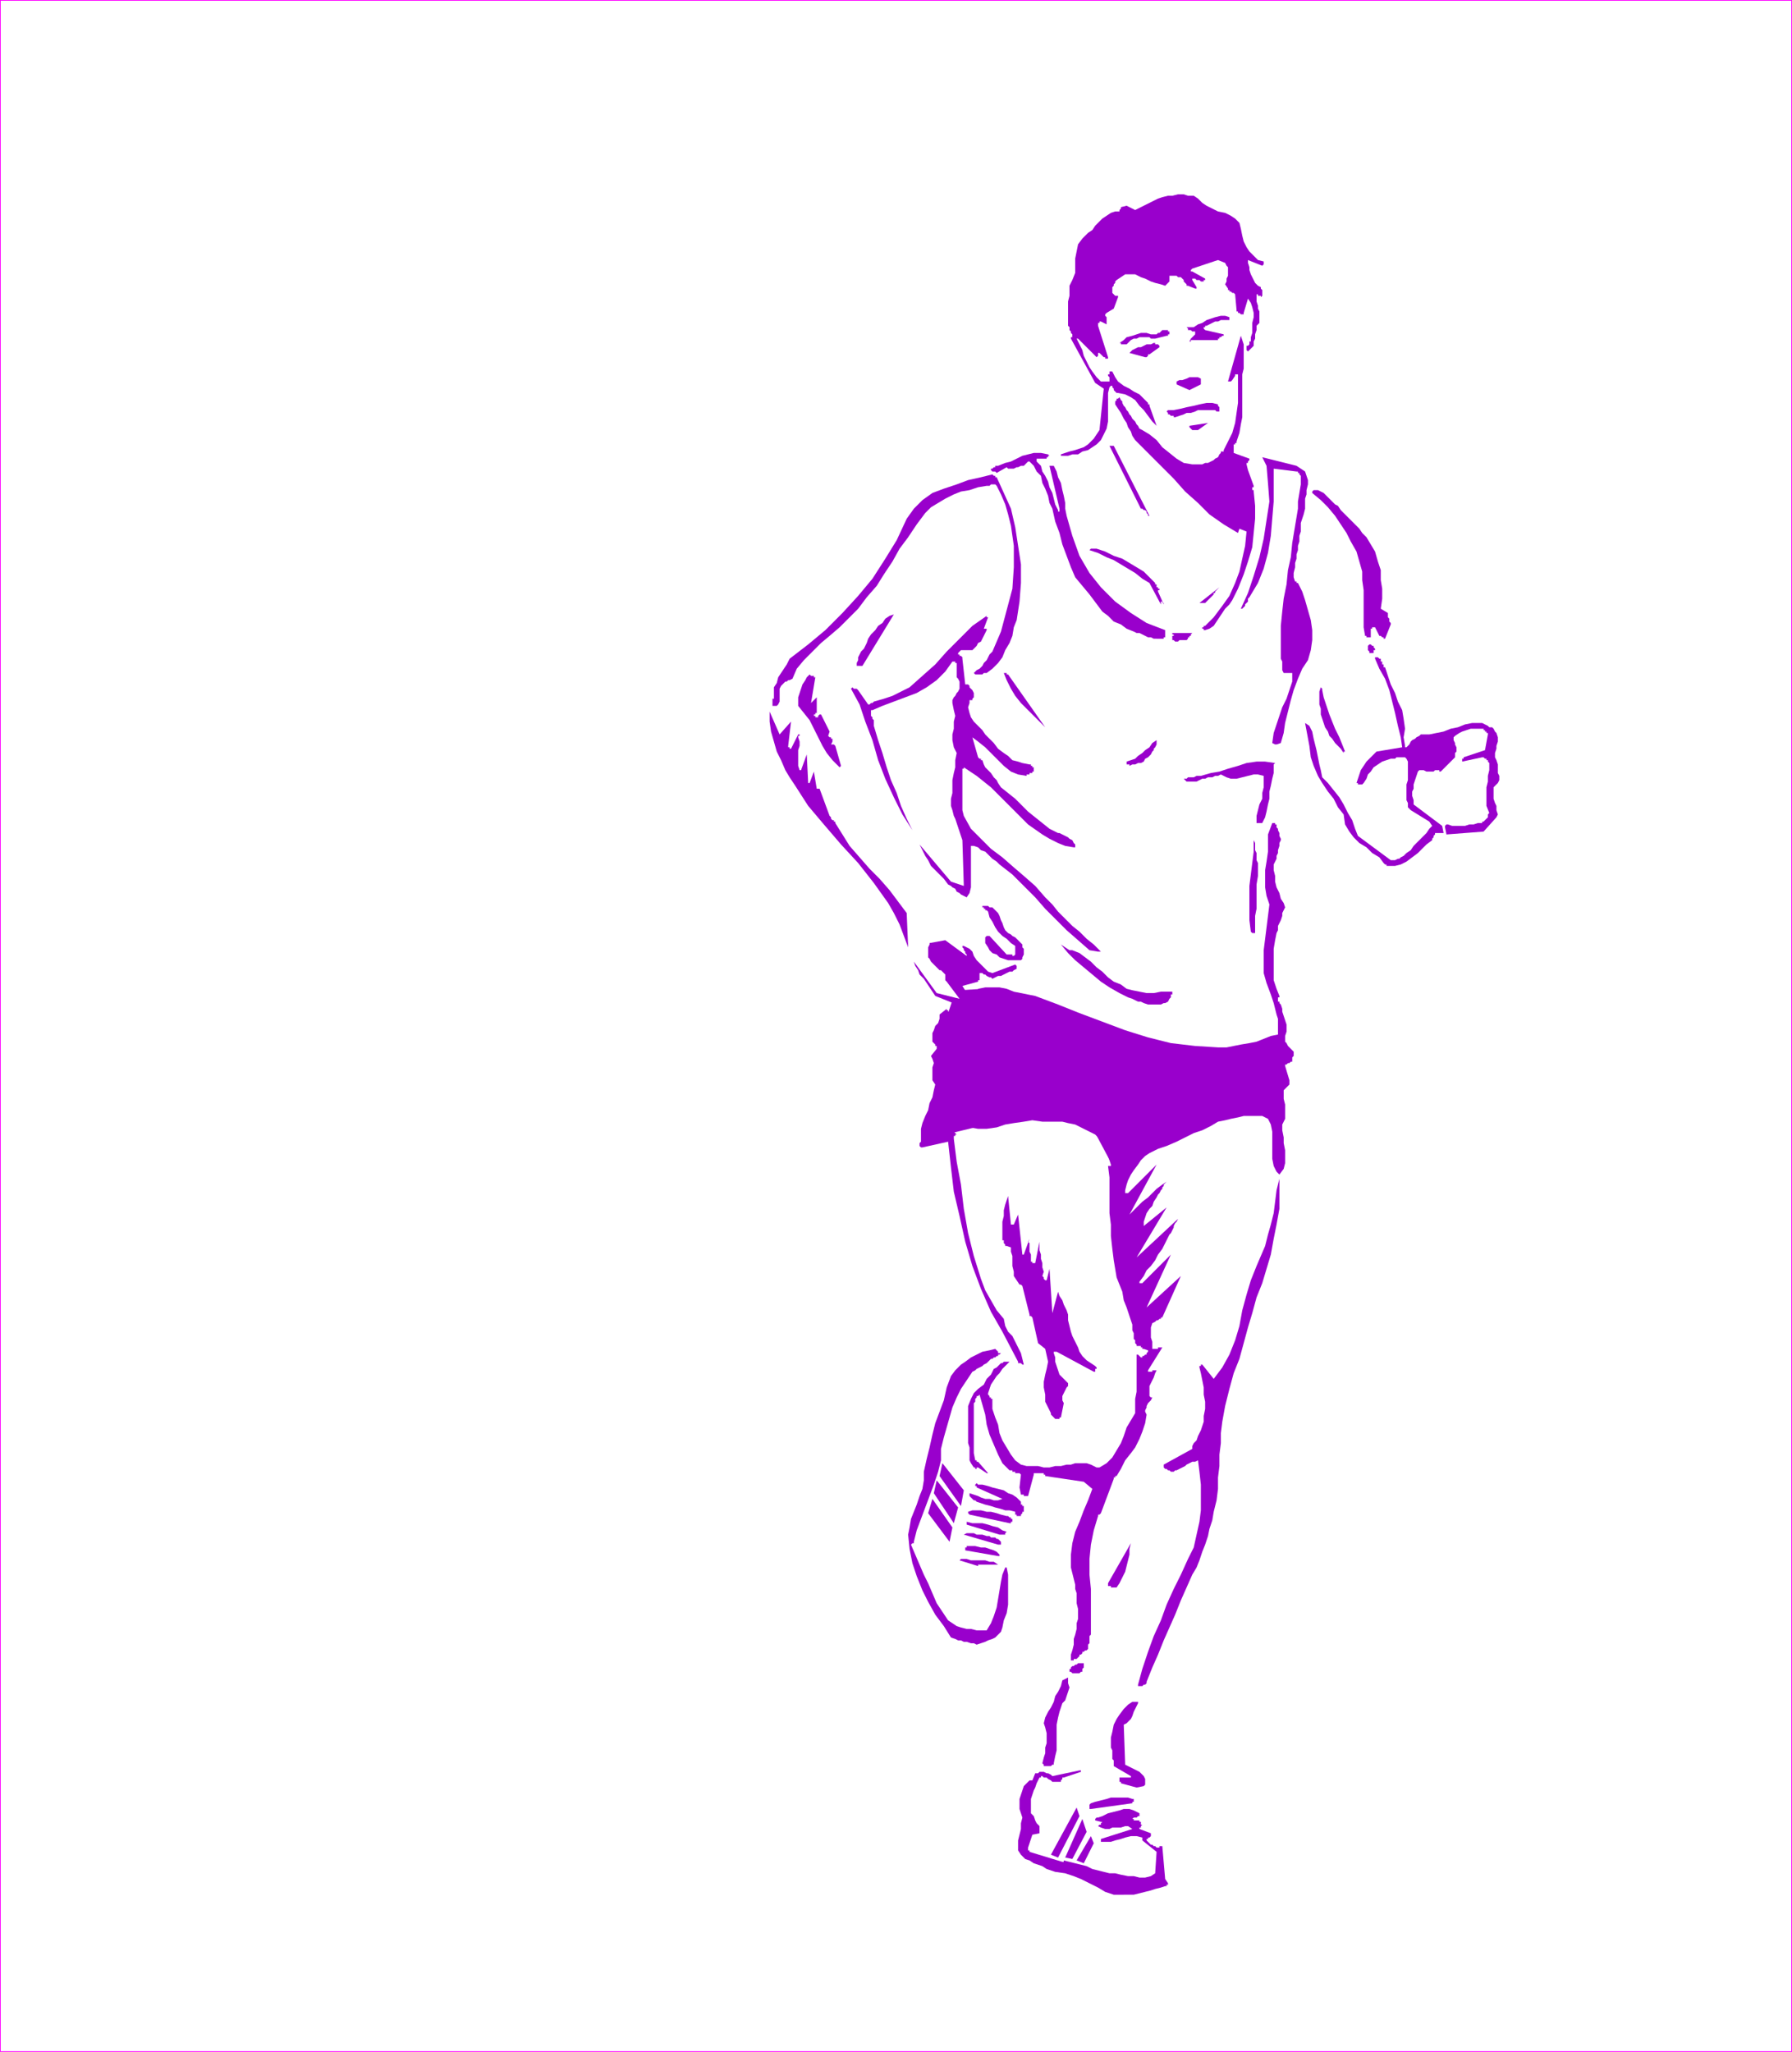 <svg xmlns="http://www.w3.org/2000/svg" fill-rule="evenodd" height="459.36" preserveAspectRatio="none" stroke-linecap="round" viewBox="0 0 1255 1436" width="4.18in"><style>.pen1{stroke:none}.brush1{fill:#90c}</style><path class="pen1" style="fill:#fff" d="M0 0h1255v1436H0V0z"/><path fill="none" style="stroke:#f0f;stroke-width:1;stroke-linejoin:round" d="M0 0h1255v1436H0V0"/><path class="pen1 brush1" d="m648 796 11-40v-40l5-7 3-9h9l-4-7 17-1 99 36 68 12 41-15-2 63-6-7-11-3-18 1-29 12-50 18 1 12-16-30-15-7-14-2-18 1-24 3-41 10h-6zm139 530h7l4-1 4-1 4-1 3-1 4-1 3-1h1v-1h1v-1l-2-3-2-23h-2v1h-2l-1-1h-1l-1-1h-1l-1-1-1-1-1-1v-1h1v-1h1l1-1v-2l-8-3v-1h1v-1l1-1h-1v-2h-1v-1h-4v-1h-1l1-1h2l1-1h1v-2l-4-2-3-1h-4l-3 1-4 1-4 1-4 2-3 1h-1l-1 1v1l4 1h1l-1 1v1h-1l-1 1 2 1 3 1h3l2-1h6l3-1h2l3 2-22 7v2h7l3-1 4-1 3-1 4-1h4l4 1v2l10 8-1 15-3 2-4 1h-4l-4-1h-4l-5-1-4-1h-4l-4-1-4-1-4-1-4-2-4-1-4-1-4-1-4-1v1h-1l-23-7v-1h-1v-2l3-9 5-1v-5l-2-2-1-2-1-3-2-2v-10l1-3 1-3 1-2 1-3 1-2 1-2h1v-1h1l1 1h2l1 1 2 1 1 1h6v-1l1-1v-1h1l12-4v-1h-1l-19 4-1-1-2-1h-1l-2-1h-3l-1 1h-2l-2 5h-2l-2 2-2 2-1 3-1 3-1 3v7l1 3 1 3-1 4v4l-1 4-1 4v7l2 3 3 3 3 1 3 2 3 1 3 1 3 2 3 1 3 1 7 1 6 2 5 2 6 3 6 3 5 3 6 2h7z"/><path class="pen1 brush1" d="m781 1321 23-1-6-2-6-1-6-1-6-1-7-1-6-1-6-2-6-3 26 13zm-3-47 14-1-14 1zm-14-8 29-4v-1h1v-2h-1l-3-1h-12l-3 1-4 1-4 1-3 1-1 1v3h1zm32-15 5-1 1-1v-4l-1-2-1-1-1-1-1-1-10-5-1-28 2-1 1-1 2-2 1-2 1-3 1-2 1-2 1-2v-1h-4l-3 2-3 3-3 4-2 3-2 4-1 5-1 4v7l1 2v6l1 1v4l12 7v1h-8v3h1v1l11 3zm-64-15h4l1-1h1v-1l1-5 1-4v-18l1-5 1-4 1-3 1-3 2-2 1-3 1-3 1-3-1-3v-4l-4 2-1 4-2 4-2 3-1 4-2 4-2 3-2 4-1 4 1 3 1 4v7l-1 3v4l-1 3-1 4 1 1v1h1zm66-56h2l1-1h1l1-1v-1l4-10 4-9 4-10 4-9 4-9 4-10 4-9 4-9 3-5 2-5 2-6 2-5 2-6 1-5 2-6 1-6 2-8 1-8v-8l1-8v-8l1-8v-7l1-8 2-11 3-12 3-11 4-10 3-11 3-11 3-10 3-11 4-10 3-10 3-10 2-11 2-10 2-11v-21l-2 8-1 8-1 8-2 8-2 7-2 8-3 7-3 7-4 10-3 10-3 11-2 11-3 10-4 10-5 9-6 8-8-10h-1v1h-1v1l1 4 1 5 1 5v5l1 5v5l-1 5v4l-1 3-1 3-1 2-1 2-1 3-2 2-1 2v2l-20 11v2l1 1h1l1 1h1l1 1h2l1-1h1l2-1 2-1 2-1 1-1 2-1 2-1h2l2-1 1 8 1 9v18l-1 8-2 9-2 9-4 8-5 11-5 10-5 11-4 11-5 11-4 11-4 12-3 11v1h1zm-45-9h3l1-1h1v-2l1-1v-3h-4l-1 1h-1l-1 1h-1l-1 1v1h-1v2h1l1 1h2z"/><path class="pen1 brush1" d="M750 1162h2v-1h2l1-1 1-1v-1h1l1-1v-1h1l1-1h1l1-1v-3l1-1v-5l1-1v-32l-1-10v-11l1-10 2-10 3-10v-1h1l1-1 9-24v-1h1v-1h1l3-5 3-6 4-5 3-4 3-6 2-5 2-6 1-6-1-2v-1l1-2v-1l1-2 1-1 1-1 1-2h-1l-1-1v-7l1-2 1-2 1-2 1-3 1-2h-3v1h-3v-1l10-16h-3v1h-4v-5l-1-3v-7l1-3 2-1 1-1h1l1-1h1v-1h1l13-29-24 22 17-37-20 20h-2v-1l3-4 2-4 3-3 3-4 2-4 3-4 2-4 2-4 1-2 1-1 1-2 1-2v-1l1-2 1-1 1-2-29 27 21-35-16 13v-3l1-3 1-3 2-3 2-2 1-3 2-3 1-2 1-1 1-2 1-1v-1l1-1v-1l1-1 1-1-3 2-4 3-3 3-3 3-4 3-3 3-3 3-3 3 19-35-20 20h-2v-2l1-4 1-3 2-4 2-3 3-4 2-3 3-3 3-2 6-3 6-2 7-3 6-3 6-3 6-2 6-3 5-3 5-1 4-1 5-1 4-1h13l4 2 2 4 1 5v19l1 5 2 4 2 2 3-4 1-4v-9l-1-5v-4l-1-5v-4l2-4v-10l-1-4v-6l2-2 2-2v-3l-3-10v-1h1l1-1h1l1-1h1v-3l1-1v-3l-1-1-1-1-1-1-1-1-1-2-1-1v-4l1-3v-5l-1-3-1-3-1-3v-2l-1-3-1-1v-1h-1v-3h1v-1l-2-5-2-6v-22l1-6 1-5 1-2v-3l1-2 1-2 1-3v-2l1-2 1-2-1-3-2-3-1-4-2-4-1-4v-4l-1-4v-4l1-2 1-2v-2l1-2v-2l1-3v-2l1-2v-1l-1-2v-2l-1-2v-1l-1-1v-2h-1v-1h-2l-3 8v12l-1 7-1 6v12l1 6 2 6-1 8-1 8-1 8-1 8v16l2 7 3 8 1 3 1 3 1 4 1 4 1 3v11l-5 1-5 2-5 2-5 1-6 1-5 1-5 1h-6l-16-1-17-2-16-4-16-5-16-6-16-6-15-6-16-6-5-1-5-1-5-1-5-2-5-1h-10l-5 1v4h1l1 1v1l1 1 15 3 14 4 14 5 15 6 14 6 14 5 14 6 14 5 8 2 7 2 7 1h30l8-1 2-3 3-2 4-2 4-1 4-1 4-2 4-1 4-2 1 1 1 10-1 1h-1l-1 1h-2l-1 1h-5l-4 1-5 1-4 1-4 1-5 2-3 2-4 2h-1v1h-1l-1 1v2h1v1l39-12h1v1h1v1h1v6l-1 1v2h-1v1l-22 11 2 1 2-1 3-1 2-1h3l3-1h2l2 1 1 1h1v1h1v1l1 1v4l-1 1-1 1h-4l-2-1h-2l-6-1h-11l-5 1-6 2-5 1-5 2-5 2 2-3 2-3 3-3 3-3 3-3 4-2 3-2 4-2h2l2-1h3l2-1 2-1h2l3-1 2-1-5 1h-5l-6 1-5 1-5 2-5 2-4 2-4 2-6 7-6 5-6 5-6 4-7 4-8 4-8 3-8 3h-5l-2-1h-3l-2 1h-1l4 12v1h-2l1 8v25l1 8v8l1 9 1 8 1 6 1 6 2 5 2 5 1 6 2 5 2 6 2 6v4l1 2v4l1 1v2l1 1v1h3v1h1v1h1l3 1v1l-1 1v1h-1l-1 1h-1v1h-1l-2-2h-1v26l-1 5v10l-3 5-3 5-2 6-2 5-3 5-3 5-4 4-5 3h-2l-2-1-2-1-3-1h-8l-3 1h-3l-4 1h-4l-4 1h-4l-4-1h-8l-4-1-4-3-3-4-3-5-3-5-2-5-1-6-2-5-2-6v-7h-1v-1h-1v-1l-1-1v-1l1-3 1-3 2-3 2-3 2-2 2-3 2-2 3-3h-4l-1 1h-1l-1 1-2 2-2 1-1 2-1 2-2 2-1 1-1 2-1 2-4 3-3 3-2 4-2 5v26l1 3v9l1 2 2 3h1v1h1v-1h1l6 4h1l-7-8h-1v-1h-1l-1-5v-35l1-1v-2l1-1v-1h1l1-1 2 7 2 7 1 7 2 7 3 7 3 7 3 6 5 5h2v1h2v1h3l1 1-1 9 1 5h2v1h3l4-15v-1h7v1h1v1l27 4 6 5-3 8-3 7-3 8-3 7-2 8-1 8v9l2 8 1 4v3l1 3v7l1 4v7l-1 3v4l-1 4-1 3v4l-1 4-1 3v4z"/><path class="pen1 brush1" d="m684 1151 3-1 3-1 2-1 3-1 2-1 2-2 2-2 1-3 1-5 2-5 1-6v-21l-1-5h-1l-2 5-1 5-1 6-1 6-1 6-2 6-2 5-3 5h-7l-4-1h-3l-4-1-3-1-3-2-3-2-4-6-4-6-3-7-3-7-3-6-3-7-3-7-3-7 1-1h1v-1l2-8 3-8 3-8 3-8 3-8 3-9 2-8v-8l2-8 2-7 2-7 2-7 3-7 3-6 4-6 4-6 2-1 1-1 2-1 2-1 1-1 2-1 1-1 2-2h1l1-1h1l1-1h1v-1h1l1-1h-2v-1l-2-2-4 1-5 1-4 2-4 2-4 3-3 2-4 4-3 4-3 8-2 9-3 8-3 8-2 8-2 9-2 8-2 9v6l-1 6-2 5-2 6-2 5-2 5-1 6-1 5 1 10 2 10 3 9 4 10 4 8 5 9 6 8 5 8 3 1 2 1h2l2 1h2l3 1h2l2 1zm95-40h3l2-3 2-4 2-4 1-4 1-4 1-4v-4l1-4-16 28v2h2v1h1z"/><path class="pen1 brush1" d="M685 1095h14l-3-2h-3l-3-1h-10l-3-1h-4l-1 1 13 4v-1zm14-6h1v-1l-2-2-2-1-3-1-3-1h-3l-4-1h-6v1h-1v1h-1 1v1l23 4zm1-8h1v-2l-1-1-1-1h-1l-1-1h-3l-1-1h-2l-3-1h-4l-2-1h-5l-2 1 24 7h1zm0-7h4v-1l1-1-3-1-3-2-4-1-3-1-4-1h-7l-4-1v2l23 7zm7-8h1v-1h1v-2h-1v-1h-1l-1-1h-1l-4-1-3-1-4-1h-3l-4-1h-6l-3 1v1l1 1 28 6zm6-5h2v-1l1-1v-1h1v-4h-1v-1h-1v-2l-3-3-3-2-3-1-3-2-4-1-4-1-3-1-4-1h-3l-1-1-1 1v1h1v1l18 8-3 1h-3l-3-1h-3l-3-1-2-1-3-1-3-1v2l1 1 1 1 1 1h1l1 1 3 1 3 1 4 1 3 1 4 1 3 1h3l4 1v2h1v1h1z"/><path class="pen1 brush1" d="m712 1053-8-3 7 4h1v-1zm29-60h1v-1h1l2-10-1-2v-3l1-2 1-2 1-2 1-1v-2l-2-2-2-2-2-2-1-3-1-3-1-3v-3l-1-3v-1h2l26 14h1v-2h1v-1l-1-1-3-2-3-2-3-3-2-3-1-3-2-4-2-4-1-3-1-4-1-4v-4l-1-3-2-4-1-3-2-3-1-3-4 15-2-31-2 8h-1l-1-1v-1l-1-1 1-3-1-3v-3l-1-3v-3l-1-3v-6l-3 15h-2v-1h-1v-5l-1-2v-6l-1-1 1-2-4 11h-1l-3-28-3 7h-2l-2-20-1 3-1 3-1 4v4l-1 4v13h1v2l1 1v1h1l3 1v3l1 3v7l1 4v3l2 3 2 3h1l1 1 5 20v1h1l1 1 4 18 5 4 2 9-1 5-1 4-1 5v4l1 5v5l2 4 2 4v1l1 1 1 1 1 1h2zm104-25v-1h-1v-1l1 2z"/><path class="pen1 brush1" d="m717 955-1-4-1-4-2-4-2-4-2-4-3-3-2-4-1-5-5-6-4-7-4-7-3-8-5-16-4-16-3-17-2-17-3-16-2-16v-2h1v-1h1l-1-1-1-1-2-1h-4l-2 1h-5v1h-3l8-25h1v-1h1v-11l5-1h6l6-1 6 1h6l6 1 5 2 5 3 1 1h1v1h1l-2-4-4-3-5-3-6-2-5-1-6-1h-12l-6 1h-1v-1l2-10 1-1h4l1-1h1l1-1 10 1 10 2 8 4 8 4 8 5 7 4 9 3 9 3h4l1 1h3v-3l-3-1-4-2-3-1-4-1-3-2-3-2-3-1-3-2-6-5-7-5-7-4-8-3-8-1-8-1h-9l-8 2 1-16 5-2h9l5 1 6 2 5 2 5 2 5 1 1 1h1l-1-1-1-1-1-1h-1l-1-1h-1l-1-1v-1h-1v-1l-4-1-4-2-4-1-4-1-4-1h-5l-4-1h-5v-1h-1v-1l-5 4v3l-1 3-2 2-1 3-1 2v6l2 2v1h1v2l-4 5 1 2 1 3-1 3v9l2 3-1 4-1 5-2 4-1 5-2 4-2 5-1 4v9l-1 1v2l1 1h1l18-4 2 18 2 17 4 17 4 18 5 17 6 16 7 16 8 14 11 21v1h2l1 1h1zm24-15v-1l-1-1v2h1v1-1z"/><path class="pen1 brush1" d="M775 799h3l-6-9-4-1-3-1-3-1-4-2-3-1-4-1h-4l-3-1-4-1h-22l-5 1-5 1h-5l-5 1-4 1-5 1-5 1-5 2 6 1h6l7-1 6-2 6-1 7-1 6-1 7 1h14l4 1 5 1 4 2 4 2 4 2 2 1 1 1 1 1 1 1 2 1h1l1 1h1zm33-96h5l2-1h1l2-1 1-2 1-1v-2h1v-2h1-9l-5 1h-5l-5-1-5-1-4-1-4-3-5-2-4-3-4-4-4-3-4-4-4-3-4-3-5-2h-2l-6-4 5 6 5 5 6 5 6 5 6 5 6 4 7 4 6 3 3 1 2 1 2 1h2l2 1 3 1h4zm-138 0h6v-1h1l1-1 1-1v-2l-5-8 11-3v-1h1v-5h2l1 1h1l1 1 2 1h1l1 1 2-1 2-1h2l2-1 2-1 2-1h2l1-1 2-1v-2l-1-1-16 6-3-1-2-2-2-2-2-2-2-2-2-3-1-3-2-2-4-2h-1v1l1 1v1l1 1v1l1 1v1l-15-11-11 2v1l-1 2v7l1 1 1 2 1 1 1 1 1 1 1 1 2 2h1l1 1 1 1 1 1v4l1 1 9 12-16-4-16-22 1 3 2 3 1 3 3 3 2 3 2 3 2 3 2 3 15 6z"/><path class="pen1 brush1" d="m674 685 6-1v-2h1v-1l-4-2-2-3-3-3-3-3-3-3-3-2-3-2-4-2-1 10 19 14zm36-13h5l1-1v-1l1-2v-4l-1-1v-2l-1-1-1-1-1-1-1-1-1-1-2-1-1-1-2-1-2-2-1-2-1-3-1-2-1-3-1-2-2-2-2-2h-2l-1-1h-4v1h1v1h1v1h1l1 1 1 4 2 3 2 4 2 3 3 3 3 2 3 3 3 2v6l-1 1h-1v-1h-4l-12-13h-2l-1 1v4l2 3 1 2 2 2 3 1 2 2 3 1 3 1h4z"/><path class="pen1 brush1" d="M769 666h2l-5-5-5-4-5-5-5-4-5-5-5-5-4-5-5-5-7-8-8-7-7-6-8-7-8-6-7-7-7-7-5-9-1-4v-29h1v-1l9 6 10 8 8 8 9 9 9 9 10 7 5 3 6 3 5 2 6 1h1v-2l-1-1-1-2-2-1-1-1-2-1-2-1-2-1h-1l-6-3-5-4-5-4-5-4-4-4-5-5-5-4-5-4-2-3-1-2-2-2-2-3-2-2-2-2-1-2-1-3h-1v-1h-1l-1-1-4-14 4 3 5 4 4 4 5 5 4 4 5 4 5 2 6 1v-1h2v-1h2v-1h1v-3h-1v-1h-1v-1h-1l-5-1-3-1-4-1-3-3-3-2-4-3-3-4-3-3-3-3-2-3-3-3-3-3-2-3-1-3-1-4 1-3v-2h2v-1l1-1v-3l-1-2-1-1-1-1v-1l-1-1h-2l-2-18v-1l-1-1h-1v-1h-1v-1l1-1 1-1h8l1-1 2-2 1-2 2-1 1-2 1-2 1-2 1-2v-1h-2l3-8h-1v-1l-10 7-9 9-9 9-8 9-9 8-9 8-6 3-6 3-6 2-7 2-1 1h-1l-1 1h-1l-7-10-1-1h-2l-1-1-1 1 6 11 4 12 5 13 4 14 5 13 6 13 6 12 7 11-4-8-4-9-3-9-4-9-3-9-3-10-3-9-3-10v-4l-1-1v-1l-1-1v-4h1l7-3 8-3 8-3 8-3 7-4 7-5 6-6 5-7h2v1h1v10l1 1 1 2v5l-1 2-1 1-1 2-1 1-1 2v2l1 5 1 4-1 4v5l-1 4v4l1 5 2 4-1 5v5l-1 4-1 5v9l-1 4v5l1 3 1 4 1 2 1 3 1 3 1 3 1 3 1 3 1 32-9-3-22-26 2 4 2 4 2 3 2 4 3 3 3 3 3 3 3 4 2 1 1 1 2 1 1 2 2 1 1 1 2 1 2 1 2-3 1-4v-29h2l3 1 2 2 3 1 3 3 2 2 3 2 2 2 9 7 8 8 8 8 7 8 8 8 7 7 8 7 8 7 6 1zm-133-3-1-24-6-8-6-8-7-8-7-7-7-8-7-8-5-8-5-8v-1h-1v-1h-1l-1-1v-1l-1-1-7-19h-2l-2-12-3 8h-1l-1-20-4 11h-1l-1-3v-11l1-3v-3l-1-3v-1h1v-1h-1l-5 10h-1v-1h-1v-1l2-17-8 9-7-16v7l1 7 2 7 2 7 3 6 3 7 3 5 4 6 9 14 11 13 12 14 12 13 11 14 10 14 4 7 4 8 3 8 3 8zm242-10h1v-12l1-5v-17l1-6v-9l-1-2v-5l-1-2v-5l-1-2v8l-1 8-1 8-1 8v24l1 8 1 1h1zm94-47h5l4-1 4-2 4-3 4-3 3-3 3-3 4-3v-1l1-1v-1l1-1v-1h6l-1-5-20-15v-3l-1-3v-3l1-2v-3l1-3 1-3 1-3 1-1h3l2 1h5l1-1h3v1h1l10-10v-3l1-1v-3l-1-2v-1l-1-2v-2l1-1 3-2 2-1 3-1 3-1h9v1h1v1h1v1h1v1l-2 11-15 5v1h-1v2l14-3h1l1 1h1v1h1v1l1 1v5l-1 4v4l-1 4v13l2 5-1 1v2l-1 1-1 1-1 1h-1v1h-3l-3 1h-3l-3 1h-9l-3-1h-1l-1 1v1l1 5 26-2 9-10 1-2-1-3v-3l-1-2-1-3v-8l2-2 1-1 1-2v-3l-1-2v-6l-1-3-1-2v-3l1-3v-2l1-3v-3l-1-3-1-1-1-2-1-1h-2l-1-1-2-1-2-1h-7l-5 1-5 2-5 1-5 2-5 1-5 1h-6l-1 1-2 1-1 1-2 1-1 1-1 2-1 1-1 1h-1v-1l-1-6 1-6-1-7-1-6-3-6-2-6-3-6-2-6-2-6h-1v-2h-1v-2h-1v-2h-1l-1-1h-2v1l3 7 4 7 3 8 2 8 2 8 2 9 2 8 1 7-18 3-2 2-3 3-2 2-2 3-2 3-1 3-1 3-1 3h1v1h3l1-1 2-3 1-3 2-2 2-3 3-2 3-2 3-1 3-1h3l1-1h6l1 1 1 2v13l-1 3v11l1 2v3l2 2 13 8 2 3-2 2-2 3-2 2-2 2-3 3-2 2-2 3-3 2-1 1-1 1-2 1-1 1h-1l-2 1h-3l-23-17-2-5-2-6-3-5-3-6-3-5-4-5-4-5-4-4-1-5-1-4-1-5-1-5-1-4-1-4-1-5-2-4-3-2 3 16 1 8 2 6 3 7 3 5 4 6 4 5 3 6 4 5 1 7 3 5 3 4 4 4 5 3 4 4 5 3 3 4 1 1h1v1h1zm-90-30h2l2-4 1-4 1-5 1-4v-5l1-4 1-5 1-4v-6l1-1-7-1h-6l-7 1-6 2-7 2-6 2-6 1-7 2h-3l-2 1h-4l-1 1h-2l1 1 1 1h7l2-1 2-1h2l2-1h3l2-1h2l2-1 4 2 3 1h4l4-1 4-1 4-1h3l4 1v8l-1 4v4l-2 4-1 4-1 4v5h2zm-293-40-4-14-1-1h-2l1-2v-2h-1v-1h-1l-1-1 1-3-6-12h-1l-1 1v1h-2v-1h-1v-1h1v-1h1v-11l-4 4 3-18h-1v-1h-2l-1-1-2 2-1 2-2 3-1 3-1 3-1 3v6l4 5 4 5 3 6 3 6 3 6 3 5 4 5 5 5 1-1zm202 0 2-1h2l2-1h2l2-1 1-2 2-1 1-1 1-1 1-2 1-1v-1l1-1 1-2v-3l-3 2-2 3-3 2-2 2-3 2-2 2-3 1-3 1v2h2v1z"/><path class="pen1 brush1" d="m999 535 1-1 1-1h1v-1h5l1-1 1-1 1-1 1-1v-1l1-2v-6h-1l-1-1-1-1h-4l-2 1h-2l-2 1h-1l-7 11 1 3h1l5 2h1zm-57-9-2-5-2-5-3-6-2-5-2-5-2-6-2-6-1-5v-1l-1-1-1 3v9l1 3v4l1 3 1 3 1 3 2 3 1 3 2 2 2 3 2 2 2 2 2 3v-1h1zm-48-5 3-1 2-7 1-7 2-8 2-8 2-7 3-8 3-7 4-6 2-7 1-7v-7l-1-7-2-7-2-7-2-6-3-6h-1v-1h-1l-1-3v-3l1-4v-3l1-3v-3l1-3v-3l1-3v-4l1-3v-6l1-3 1-3 1-4v-7l1-3v-3l1-4v-3l-1-3-1-3-3-2-3-2-4-1-4-1-4-1-4-1-4-1-4-1 3 6 1 12 1 13-2 13-2 13-3 13-4 13-4 12-5 11h1l1-1 1-1v-1l1-1 1-1v-2l1-1 6-10 4-10 3-11 2-12 1-12 1-12v-23l16 2h1v1h1v1l1 1v6l-1 6-1 6v5l-1 6-1 6-1 6-1 6-1 10-2 9-1 10-2 10-1 9-1 10v23l1 2v6l1 2h6v6l-2 6-2 6-3 6-2 6-2 6-2 6-1 7 2 1h1zm-162-12-26-37h-1v-1h-2l2 5 3 6 3 5 4 5 4 4 5 5 4 4 4 4zm-191-15h3l1-1 1-2v-9l1-2 1-1 1-1 1-1h1l1-1h1l2-1 3-7 5-6 6-6 6-6 6-5 7-6 6-6 7-7 6-8 7-8 5-8 6-9 5-9 6-8 6-9 6-8 4-4 5-3 5-3 6-3 5-2 6-1 6-2 6-1h2l1-1h3l1 1 3 6 3 7 2 7 2 8 2 14v15l-1 15-4 15-4 15-6 14-2 2-1 2-1 2-2 2-1 2-2 2-2 1-2 2 1 1h5l1-1h2l4-3 4-4 3-4 2-5 3-5 2-5 1-6 2-5 2-13 1-13v-13l-2-13-2-13-3-13-5-11-5-11h-1v-1h-1l-1-1-8 2-9 2-8 3-9 3-8 3-7 5-6 6-5 7-7 15-8 13-9 14-10 12-11 12-12 12-12 10-13 10-2 4-2 3-2 3-2 3-1 4-2 3v8h-1v5z"/><path class="pen1 brush1" d="M602 466h2l22-36-3 1-3 2-2 3-3 2-2 3-3 3-2 3-1 3-1 2-1 2-2 2-1 2-1 2v2l-1 2v2h2zm309-4 2-6 1-5v-13l-1-6-2-6-2-6-2-5v12l-1 6v12l1 6 1 6 3 5zm50-5h1v-2h1v-1l-1-1v-1h-1l-1-1h-1l-1 1v3l1 1v1h2zm-138-8h2l1-1h5l1-1v-1h1v-1h1v-1l1-1h-14v1h1v1h-1v3h1l1 1zm-13-2h5v-1h1v-5l-13-5-11-7-11-8-10-10-8-10-7-12-5-14-4-14-1-5v-4l-1-5-1-4-1-5-2-4-1-4-2-4h-3l7 30v2h-1v-1l-2-4-1-4-1-4-2-4-1-4-2-4-2-3-1-4-1-1-1-1-1-1v-2h7v-1h1v-1h1l-1-1-5-1h-5l-4 1-4 1-4 2-4 2-4 1-5 2h-2v1h-1l-1 1h-1v1l1 1h2l1 1 7-4 1 1h4l2-1h1l2-1h2l1-1 1-1 1-1h1l3 3 2 4 3 3 1 5 2 4 2 5 1 5 2 4 2 9 3 8 2 8 3 8 3 8 3 7 5 6 5 6 3 4 3 4 3 4 4 3 4 4 5 2 4 3 5 2 2 1h2l2 1 2 1 2 1h2l2 1h2zm160 0 4-10v-1l-1-1v-2l-1-1v-3l-5-3 1-7v-7l-1-6v-7l-2-6-2-7-3-5-3-5-3-3-2-3-3-3-3-3-2-2-3-3-2-2-2-3-2-1-2-2-2-2-2-2-2-2-2-1-2-1h-3l-1 1v1l6 5 5 5 5 6 4 6 4 6 3 6 4 7 2 7 2 7v6l1 7v26l1 6h1v1h3v-6h1v-1h2l3 6h1l1 1h1v1h1zm-126-6 3-1 3-2 2-3 2-3 2-3 2-3 3-3 2-3 4-8 4-10 3-9 3-10 1-10 1-10v-9l-1-10v-1h-1v-2h1v-1l-4-11-1-4v-1h1v-1l1-1v-1l-11-4v-6h1v-1h1v-1l2-6 1-6 1-5v-30l1-4v-17l-1-3-1-3-9 32h2l1-1 2-3v-1h2v20l-1 7-1 7-2 7-3 6-3 6v1h-2v1l-1 1-1 2-2 1-1 1-2 1-2 1h-2l-2 1h-7l-6-1-5-3-5-4-5-4-4-5-5-4-5-3-2-1-1-2-1-1-1-2-1-1-1-1-1-2-1-1-1-2-1-1-1-2-1-1-1-2v-1l-1-1-1-2-1 1h-1v1l-1 1v2l2 3 2 3 2 4 2 3 1 3 2 3 1 3 2 3 9 9 9 9 9 9 8 9 9 8 8 8 10 7 10 6 1-3 5 2-1 10-2 9-2 9-3 8-4 9-5 7-6 8-6 6h-1v1h-1v1h1v1h1z"/><path class="pen1 brush1" d="M813 423v-2h1v1h1v1l-4-9v-1h1v-1h-1v-1h-1v-2h-1v-1l-4-4-4-4-5-3-5-3-5-3-6-2-6-3-6-2h-4l-1 1 6 2 6 3 5 2 5 3 5 3 5 3 5 4 5 3 8 15zm27-1h4l1-1 1-1 1-1 1-1 1-1 1-1v-1h1v-1l1-1 1-1 1-1-14 11zm-35-61-25-49h-3l22 44h1l1 1h1l1 1v1l1 1v1h1zm-61-42h4l3-1h4l3-2 4-1 3-2 3-2 3-3 2-4 2-4 1-5v-20l1-4 1-1h1v1l1 1v1l1 1 1 1h1l5 1 4 2 3 2 3 4 3 3 3 4 3 4 3 3-5-14v-1h-1v-1l-3-3-3-3-4-2-3-2-4-2-4-3-2-3-2-4h-2v2h-1v1l1 1v3h-6l-3-3-3-4-2-3-2-4-2-4-1-4-2-4-2-4h1l13 13 1-1v-2h1l1 1 1 1 1 1h1v1h2v-1l-7-22v-2h1v-1h1l4 2v-5l-1-1v-1l1-1 5-3 3-8v-1h-2l-1-1-1-1v-4l1-1v-1l1-1v-1l1-1 6-4h7l4 2 3 1 4 2 3 1 4 1 3 1 3-3v-4h5l1 1h2l1 1 1 1v1l1 1 1 1v1h1l5 2h1v-1l-3-5v-1h2l1 1h2l1 1h2v-1h1v-1l-9-5h-1v-1l1-1 18-6 5 2 1 2 1 1v6l-1 2v2l-1 2 2 3v1h1v1h1l1 1h1l1 1 1 11v1h1v1h1l1 1h2v-1l3-10 2 3 1 3 1 4v3l-1 4v7l-1 3v3h-1v2l-1 1h-1v3l1 1 2-2 2-2v-3l1-2v-3l1-3v-3l2-2v-8l-1-2v-2l-1-3v-5h1v1h2v1l1-1v-4l-1-1v-1l-2-1-2-2-1-2-1-2-1-2-1-3v-2l-1-3v-2l10 4 1-1v-2l-4-1-3-3-3-3-2-3-2-4-1-4-1-5-1-4-3-3-3-2-4-2-5-1-4-2-4-2-3-2-3-3-3-2h-4l-3-1h-4l-4 1h-3l-4 1-3 1-2 1-2 1-2 1-2 1-2 1-2 1-2 1-2 1-6-3-4 1v1l-1 1v1h-3l-3 1-3 2-3 2-2 2-3 3-2 3-3 2-4 4-3 4-1 5-1 5v10l-2 5-2 4v7l-1 4v17l1 1v2l1 1v1l1 1v2h-1v1l17 31 6 4-3 29-4 6-2 2-2 2-3 2-3 1-3 1-4 1-3 1-3 1v1h1zm95-18 7-5-13 2v1l1 1 1 1h4z"/><path class="pen1 brush1" d="m823 292 3-1 3-1 2-1h3l3-1 2-1h12l1 1h2v-3l-1-1v-1l-4-1h-4l-5 1-4 1-5 1-4 1-5 1h-4l-1 1 1 1v1h1l1 1h2v1h1zm10-19 8-4v-4l-2-1h-6l-2 1-3 1h-2l-2 1v2l9 4zm-30-23 1-1v-1h1l7-5v-1l-1-1h-2v-1h-1l-2 1h-3l-2 1-2 1h-2l-2 1-2 1-2 2 11 3h1zm-14-9 1-1 2-2 2-1h2l2-1h7l1 1h3l8-2h1v-1h1v-2h-1v-1h-4l-1 1-1 1h-1l-1 1h-4l-3-1h-4l-3 1-3 1-4 1-2 2-3 2h1v1h4zm44-1v-1h1v-1h19v-1h1v-1h1l1-1h1v-1l-13-3-1-1v-1h1v-1h1l2-1 2-1 2-1h2l2-1h6v-2l-3-1h-3l-4 1-3 1-3 1-3 2-3 1-3 2h-5l1 1v1h2l1 1h2v2l-1 1-1 1-1 1-1 2v1zm44-37v-2h-1l-1 1 1 1h1zm-217 821 15 19-2 11-15-21 2-9zm-4 12 15 19-3 11-14-21 2-9zm-3 13 14 20-2 10-15-20 3-10zm113 241-7 14-5-2 10-17 2 5zm-15 11 10-19-3-9-12 27 5 1zm-10-1 15-29-2-6-18 33 5 2z"/></svg>
